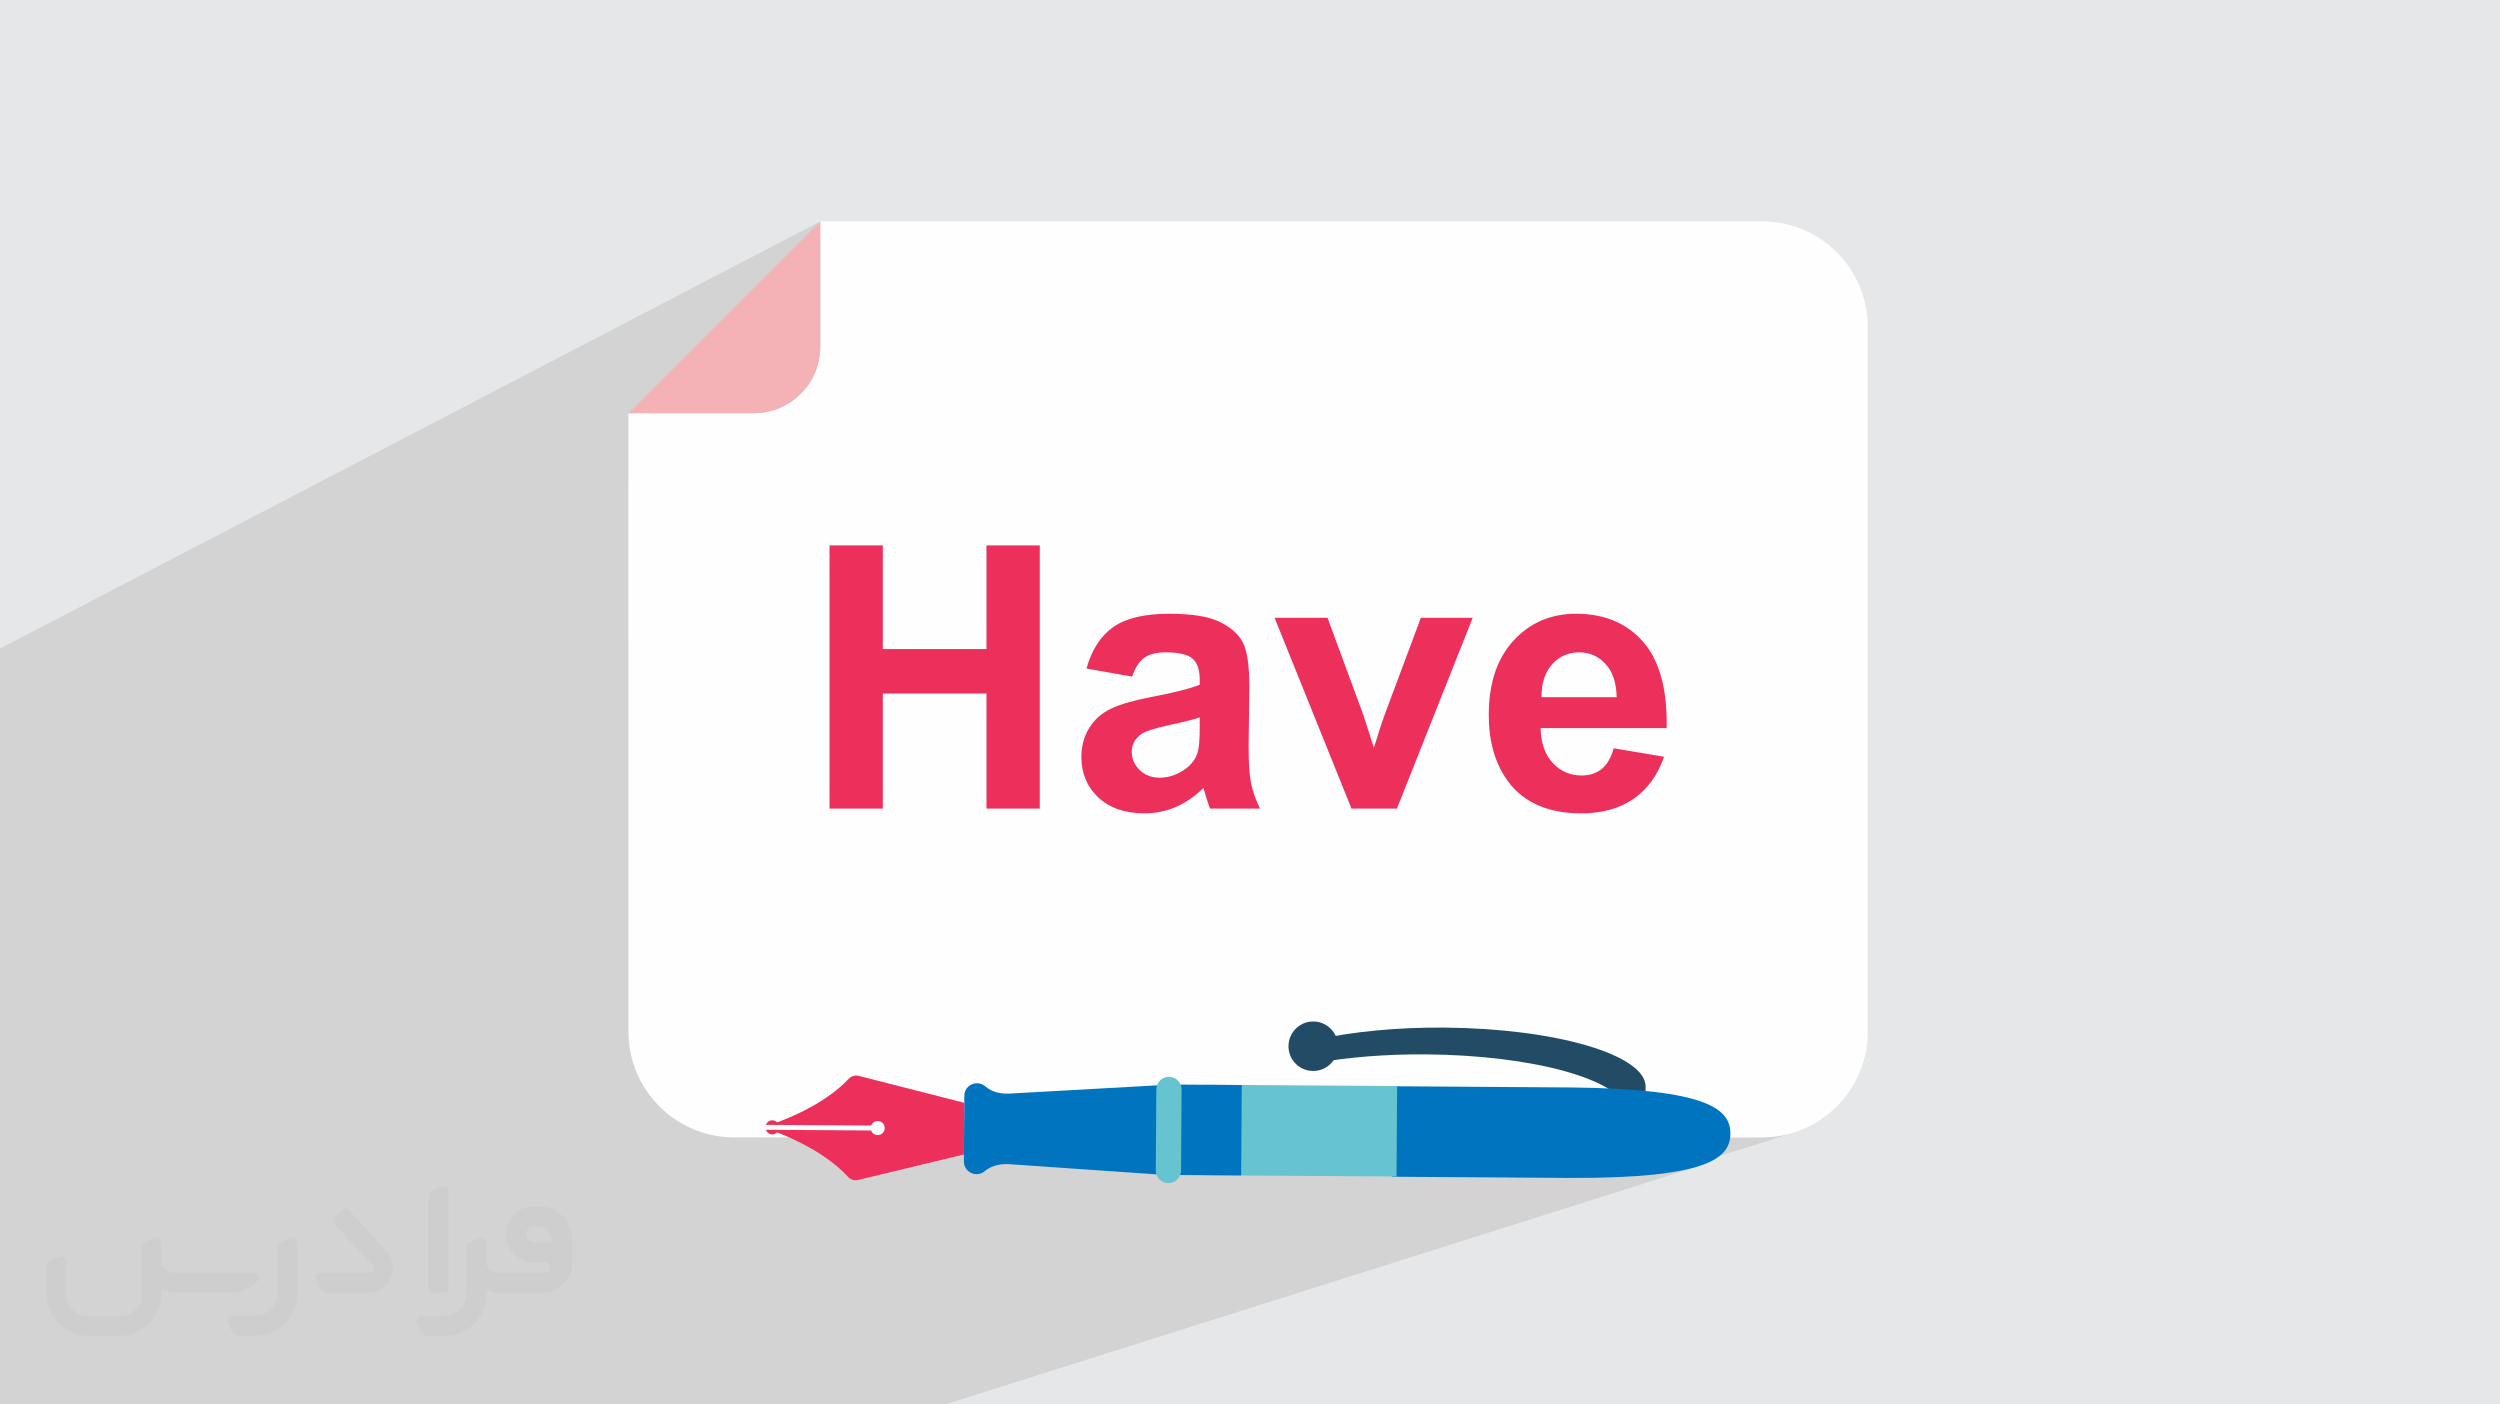 <?xml version="1.0" encoding="UTF-8"?>
<!DOCTYPE svg PUBLIC "-//W3C//DTD SVG 1.0//EN" "http://www.w3.org/TR/2001/REC-SVG-20010904/DTD/svg10.dtd">
<!-- Creator: CorelDRAW -->
<svg xmlns="http://www.w3.org/2000/svg" xml:space="preserve" width="94.192mm" height="52.917mm" version="1.0" style="shape-rendering:geometricPrecision; text-rendering:geometricPrecision; image-rendering:optimizeQuality; fill-rule:evenodd; clip-rule:evenodd"
viewBox="0 0 9419.12 5291.64"
 xmlns:xlink="http://www.w3.org/1999/xlink"
 xmlns:xodm="http://www.corel.com/coreldraw/odm/2003">
 <defs>
  <style type="text/css">
   <![CDATA[
    .fil4 {fill:#F5B2B6;fill-rule:nonzero}
    .fil8 {fill:#66C3D0;fill-rule:nonzero}
    .fil7 {fill:#0074BF;fill-rule:nonzero}
    .fil6 {fill:#224C66;fill-rule:nonzero}
    .fil5 {fill:#EC305B;fill-rule:nonzero}
    .fil3 {fill:#FEFEFE;fill-rule:nonzero}
    .fil2 {fill:#373435;fill-rule:nonzero;fill-opacity:0.031}
    .fil1 {fill:#2B2A29;fill-opacity:0.102}
    .fil0 {fill:#E6E7E8}
   ]]>
  </style>
 </defs>
 <g id="Layer_x0020_1">
  <polygon class="fil0" points="-0,0 9419.12,0 9419.12,5291.64 -0,5291.64 "/>
  <path class="fil1" d="M2751.86 5291.64l-99.65 0 -13.58 0 -520.69 0 -125.1 0 -36.88 0 -7.11 0 -78.21 0 -3.01 0 -0.83 0 -85.69 0 -28.82 0 -190.74 0 -193.64 0 -75.06 0 -63.48 0 -6.92 0 -7.57 0 -0.01 0 -4.86 0 -14.33 0 -62.29 0 -49.98 0 -31.71 0 -34.76 0 -4.39 0 -26.56 0 -48.94 0 -26.74 0 -13.78 0 -26.31 0 -63.35 0 -281.7 0 -44.14 0 -30.26 0 -37.42 0 -19.1 0 -4.17 0 -15.45 0 -204.34 0 -4.28 0 -1.52 0 -60.54 0 -27.84 0 -9.48 0 -6.11 0 -22.99 0 -37.54 0 0 -26.21 0 -3.82 0 -346.94 0 -85.31 0 -21.09 0 -24.52 0 -75.61 0 -65.2 0 -103.68 0 -75.67 0 -26.41 0 -14.13 0 -49.65 0 -17.64 0 -4.23 0 -44.09 0 -138.01 0 -99.66 0 -2.66 0 -143.07 0 -106.22 0 -75.85 0 -151.35 0 -79.87 0 -525.29 0 -24.92 0 -109.14 0 -99.06 0 -0.01 0 -308.71 0 -0.01 3090.59 -1609.58 0.01 0 -0.01 0.01 0 472.68 -1.29 25.57 -3.79 24.83 -6.16 23.97 -8.41 22.98 -10.53 21.86 -12.53 20.62 -14.4 19.25 -16.14 17.76 -17.76 16.15 -19.26 14.4 -20.62 12.52 -0.86 0.42 0.88 -0.42 -591.91 291.75 0 589.34 757.51 -352.88 200.8 0 0 177.29 390.55 -177.29 200.81 0 0 422.55 316.1 -136.53 11.3 -4.54 11.84 -4.14 12.38 -3.76 12.92 -3.35 13.46 -2.96 14 -2.57 14.53 -2.17 15.07 -1.78 15.61 -1.38 16.15 -0.99 16.68 -0.59 17.21 -0.2 15.63 0.12 15.13 0.35 14.62 0.58 14.12 0.82 13.62 1.05 13.11 1.28 12.61 1.52 12.1 1.75 11.59 1.99 11.09 2.23 10.58 2.46 10.08 2.7 9.57 2.93 9.06 3.17 8.55 3.41 8.04 3.64 14.93 7.78 13.8 8.28 12.66 8.78 11.53 9.29 10.37 9.8 1.56 1.74 143.12 -60.44 199.43 0 46.48 126.06 305.28 -126.06 195.26 0 -54.49 137.18 313.79 -127.11 14.94 -5.93 15.33 -5.14 15.71 -4.35 16.1 -3.56 16.48 -2.77 16.87 -1.97 17.25 -1.19 17.64 -0.39 19.73 0.41 19.21 1.25 18.68 2.07 18.16 2.89 17.64 3.73 17.1 4.55 16.59 5.38 16.06 6.21 15.53 7.03 15.01 7.87 14.49 8.69 13.96 9.52 13.43 10.34 12.91 11.18 12.39 12 11.86 12.83 5.68 6.73 5.5 6.95 5.31 7.17 5.12 7.4 4.93 7.61 4.74 7.83 4.55 8.06 4.37 8.27 4.18 8.5 3.99 8.71 3.8 8.94 3.61 9.16 3.43 9.37 3.23 9.6 3.05 9.82 2.86 10.04 2.67 10.26 2.48 10.48 2.29 10.7 2.1 10.92 1.92 11.14 1.72 11.36 1.54 11.58 1.35 11.8 1.16 12.03 0.97 12.24 0.78 12.46 0.59 12.69 0.41 12.9 0.21 13.13 0.02 13.34 -0.16 13.57 -403.12 153.94 203.69 -77.78 189.74 31.86 -4.71 12.83 -5.05 12.44 -5.38 12.06 -5.71 11.66 -6.05 11.28 -6.38 10.89 -6.71 10.5 -7.04 10.12 -7.37 9.72 -7.7 9.35 -8.03 8.95 -8.36 8.57 -8.69 8.19 -9.01 7.8 -9.34 7.41 -9.66 7.03 -10.02 6.58 -10.33 6.17 -10.64 5.73 -10.94 5.32 -11.25 4.89 -11.56 4.47 -3060.84 1141.57 -5.91 3.03 -17.53 8.5 -17.02 7.83 -16.36 7.16 -15.58 6.5 -14.66 5.84 -13.6 5.18 -25.22 9.4 335.63 2.27 423.99 -155.63 -8.13 4.26 -7.1 5.69 -5.88 6.91 -4.46 7.98 -2.85 8.85 -1.04 9.55 -1.06 157.21 78.6 0 1201.18 -429.57 17.58 -5.35 18.9 -1.78 18.69 2.04 17.43 5.58 15.77 8.74 13.75 11.52 11.33 13.9 8.53 15.89 5.35 17.5 1.78 18.72 -2.03 18.87 -5.59 17.51 -8.49 15.34 8.69 -1.2 11.79 -1.56 11.91 -1.5 12.01 -1.45 12.12 -1.38 12.23 -1.33 12.32 -1.27 12.43 -1.21 12.53 -1.15 12.62 -1.09 12.71 -1.02 12.81 -0.96 12.89 -0.9 12.99 -0.84 13.07 -0.77 13.15 -0.7 13.24 -0.64 13.31 -0.58 13.4 -0.5 13.47 -0.44 13.54 -0.37 13.62 -0.3 13.68 -0.23 13.75 -0.15 13.82 -0.09 13.89 -0.02 13.94 0.06 38.12 0.52 37.62 1.05 37.1 1.56 36.52 2.05 35.9 2.53 35.24 3.01 34.52 3.46 33.78 3.91 32.98 4.35 32.14 4.76 31.26 5.16 30.33 5.57 29.35 5.94 28.34 6.31 27.28 6.66 26.18 7.01 25.03 7.34 23.83 7.65 22.6 7.96 21.32 8.25 20 8.52 18.62 8.79 17.22 9.05 15.76 9.28 14.26 9.51 12.71 9.72 11.13 9.93 9.49 10.11 7.82 10.28 6.09 10.45 4.34 10.6 2.52 10.74 -0.68 100.65 509.43 0 20.48 -0.51 20.22 -1.54 19.92 -2.53 19.6 -3.5 19.26 -4.44 18.89 -5.37 -128.37 40.65 -432.22 983.67 432.22 -983.67 -354.29 112.2 11.02 -1.48 25.25 -3.98 23.44 -4.31 21.7 -4.62 20.02 -4.93 18.4 -5.23 -2301.04 727.5 -84.2 168.52 84.2 -168.52 -533.03 168.52 -37.67 0 -54.32 0 -0.03 0 -180.39 0 -31.78 0 -30.84 0 -346.43 0 -127.18 0zm338.73 -4457.6l0 0.01"/>
  <path class="fil2" d="M1119.99 4679.65l0 197.33c0,20.44 -3.75,40.88 -11.68,59.65 -7.93,18.77 -19.19,36.3 -33.79,50.48 -14.6,14.6 -31.7,25.86 -50.48,33.79 -18.77,7.93 -39.21,11.68 -59.65,11.68l-60.91 0c-7.09,0 -14.18,-2.08 -20.02,-6.26 -5.84,-4.17 -10.43,-9.59 -12.94,-16.27l-11.26 -29.2c-0.83,-2.5 -1.25,-5.42 -1.25,-8.34 0,-2.92 1.25,-5.43 2.92,-7.93 1.67,-2.5 3.75,-4.17 6.26,-5.42 2.5,-1.25 5.42,-2.09 7.92,-1.67l86.36 0c22.11,0 42.97,-8.76 58.82,-24.61 15.43,-15.44 24.19,-36.71 24.19,-58.82l0 -179.39c0,-3.34 1.26,-6.67 3.34,-9.59 2.09,-2.92 5.01,-5.01 7.93,-6.26l40.88 -15.85c2.5,-0.84 5.42,-1.25 8.34,-0.84 2.92,0.42 5.43,1.26 7.51,2.92 2.09,1.67 4.18,3.76 5.43,6.26 1.25,2.92 2.08,5.84 2.08,8.34z"/>
  <path class="fil2" d="M2029.84 4543.66l-15.02 0c-59.66,0 -109.3,48.8 -108.47,108.04 0.42,27.54 12.1,54.24 31.71,73.43 19.6,19.6 46.3,30.45 74.25,30.45l39.63 0c5.43,0 10.43,2.08 14.19,5.84 3.75,3.75 5.84,8.76 5.84,14.18 0,5.43 -2.09,10.43 -5.84,14.19 -3.76,3.75 -8.76,5.84 -14.19,5.84l-179.38 0c-10.85,0 -20.86,-4.59 -28.37,-12.1 -7.51,-7.51 -11.68,-17.94 -12.1,-28.37l0 -75.09c0,-2.92 -0.83,-5.42 -2.08,-7.93 -1.25,-2.5 -3.34,-4.58 -5.43,-6.25 -2.08,-1.67 -5,-2.51 -7.51,-2.92 -2.92,-0.42 -5.42,0 -8.34,0.83l-41.3 15.85c-2.92,1.25 -5.84,3.34 -7.93,6.26 -2.08,2.92 -2.92,6.26 -2.92,9.59l0 179.39c0,22.11 -8.76,43.39 -24.19,58.82 -15.44,15.44 -36.71,24.61 -58.82,24.61l-86.77 0.01c-2.92,0 -5.43,0.83 -7.93,2.08 -2.5,1.25 -4.59,3.34 -6.26,5.43 -1.66,2.5 -2.5,5 -2.92,7.51 -0.41,2.92 0,5.42 1.26,8.34l11.26 29.2c2.5,6.68 7.09,12.52 12.93,16.69 5.84,4.17 12.93,6.26 20.03,5.84l60.9 0c41.3,0 80.93,-16.27 110.14,-45.89 29.2,-29.2 45.88,-68.84 45.88,-110.14l0 -18.35c15.86,7.92 33.38,12.1 50.9,12.1l157.27 0c30.46,0 60.08,-12.1 81.77,-33.79 21.69,-21.7 33.79,-50.9 33.79,-81.77l0 -85.94c0,-33.37 -13.35,-65.49 -36.71,-89.27 -23.78,-23.78 -55.9,-36.71 -89.27,-36.71zm50.47 136.41l-66.74 0c-7.93,0 -15.44,-2.5 -21.28,-7.92 -5.84,-5.43 -9.6,-12.52 -10.43,-20.45 0,-4.17 0.42,-8.76 2.08,-12.93 1.67,-4.17 3.76,-7.92 6.68,-10.84 5.84,-5.43 13.77,-8.77 21.69,-8.77l7.1 0c16.27,0 31.7,6.26 42.96,17.94 11.68,11.27 17.94,26.7 17.94,42.97z"/>
  <path class="fil2" d="M1689.84 4485.67l0 367.95c0,2.08 -0.42,4.58 -1.25,6.67 -0.84,2.09 -2.09,4.17 -3.76,5.84 -1.67,1.67 -3.34,2.92 -5.42,3.75 -2.09,0.84 -4.17,1.26 -6.68,1.26l-40.88 0c-2.08,0 -4.59,-0.42 -6.67,-1.26 -2.09,-0.83 -4.17,-2.08 -5.43,-3.75 -1.66,-1.67 -2.92,-3.75 -3.75,-5.84 -0.83,-2.09 -1.25,-4.59 -1.25,-6.67l0 -352.1c0,-3.33 0.83,-6.67 2.92,-9.59 2.08,-2.92 4.59,-5.01 7.92,-6.26l40.89 -15.85c2.5,-0.84 5.42,-1.25 8.34,-1.25 2.92,0.41 5.42,1.25 7.51,2.92 2.5,1.66 4.17,3.75 5.42,6.25 1.25,2.09 2.09,5.01 2.09,7.93z"/>
  <path class="fil2" d="M1386.55 4871.14l-153.93 0c-7.09,0 -14.19,-2.09 -20.03,-6.26 -5.84,-4.17 -10.43,-10.01 -13.35,-16.69l-11.26 -28.78c-0.83,-2.51 -1.25,-5.43 -0.83,-8.35 0.41,-2.92 1.25,-5.42 2.92,-7.92 1.66,-2.51 3.75,-4.17 6.25,-5.43 2.51,-1.25 5.43,-2.08 7.93,-2.08l184.39 0c3.34,0 6.67,-1.25 9.59,-2.92 2.93,-2.09 5.01,-4.59 6.68,-7.93 1.25,-3.34 1.67,-6.67 1.25,-10.01 -0.42,-3.34 -2.08,-6.68 -4.17,-9.18l-141.84 -154.35c-2.92,-3.34 -4.59,-7.93 -4.59,-12.52 0,-4.59 2.09,-8.76 5.84,-12.1l29.62 -27.53c3.34,-2.92 7.93,-4.59 12.52,-4.59 4.59,0.42 8.76,2.09 12.1,5.84l140.58 153.1c55.49,59.66 12.52,157.7 -69.67,157.7z"/>
  <path class="fil2" d="M971.9 4825.25l-20.03 17.1c-20.86,17.94 -47.56,27.95 -75.09,27.95l-211.51 0c-19.6,0 -39.21,-4.17 -57.15,-12.51l0 16.27c0,20.85 -4.17,41.71 -12.1,60.9 -7.92,19.19 -19.6,36.71 -34.62,51.73 -14.6,14.6 -32.12,26.28 -51.73,34.63 -19.19,7.92 -40.05,12.09 -60.91,12.09l-114.72 0.01c-20.86,0 -41.72,-4.18 -60.91,-12.1 -19.19,-7.93 -36.71,-19.61 -51.73,-34.63 -14.6,-14.6 -26.28,-32.12 -34.62,-51.73 -7.93,-19.19 -12.1,-40.04 -12.1,-60.9l0 -108.05c0,-3.34 1.25,-6.67 2.92,-9.59 2.09,-2.92 4.59,-5.01 7.93,-6.26l40.88 -15.85c2.5,-0.84 5.42,-1.26 8.34,-0.84 2.92,0.42 5.43,1.25 7.51,2.92 2.09,1.67 4.17,3.76 5.43,6.26 1.25,2.5 2.08,5.01 2.08,7.93l0 128.9c0,20.86 8.35,40.88 22.95,55.49 14.6,14.6 34.62,22.94 55.48,22.94l125.98 0c20.86,0 40.47,-8.35 55.07,-22.95 14.6,-14.6 22.95,-34.62 22.95,-55.48l0 -184.39c0,-3.34 1.25,-6.68 2.92,-9.6 2.08,-2.92 4.58,-5 7.92,-6.25l40.88 -15.86c2.51,-0.83 5.43,-1.25 8.35,-0.83 2.92,0.42 5.42,1.25 7.92,2.92 2.51,1.67 4.18,3.75 5.43,6.26 1.25,2.5 2.08,5.42 2.08,7.92l0 70.51c0,11.68 4.59,23.36 12.94,31.7 8.34,8.35 19.6,13.35 31.7,13.35l307.87 0c3.34,0 7.1,0.84 9.6,2.92 2.92,2.09 5.01,5.01 6.26,7.93 1.25,3.34 1.25,6.67 0.41,10.43 0,3.75 -2.08,6.67 -4.58,8.76z"/>
  <path class="fil3" d="M6639.02 4285.21l-3873.11 0c-219.86,0 -398.1,-178.24 -398.1,-398.1l0 -2330.29 472.68 0c138.13,0 250.1,-111.98 250.1,-250.1l0 -472.69 3548.41 0c219.86,0 398.09,178.23 398.09,398.09l0 2655.02c0,219.85 -178.23,398.08 -398.07,398.08l0 0 0 -0.01z"/>
  <path class="fil4" d="M2367.82 1556.82l472.69 0c138.12,0 250.09,-111.98 250.09,-250.1l0 -472.69 -722.78 722.79z"/>
  <path class="fil5" d="M3125.32 3046.42l0 -991.58 200.8 0 0 390.54 390.55 0 0 -390.54 200.81 0 0 991.58 -200.81 0 0 -433.47 -390.55 0 0 433.47 -200.8 0zm1140 -497.18l-171.73 -30.46c19.38,-70.17 52.85,-122.1 100.17,-155.8 47.32,-33.7 117.73,-50.55 210.97,-50.55 84.71,0 147.96,9.93 189.5,30 41.32,20.08 70.63,45.47 87.48,76.41 16.85,30.93 25.39,87.47 25.39,170.11l-2.77 221.58c0,63.01 3,109.64 9,139.64 6,30.01 17.31,62.1 33.93,96.25l-188.34 0c-4.85,-12.46 -11.09,-30.93 -18.24,-55.39 -2.99,-11.32 -5.3,-18.7 -6.7,-22.16 -32.3,31.86 -66.93,55.63 -103.86,71.56 -36.93,15.92 -76.17,24 -117.95,24 -73.62,0 -131.79,-20.08 -174.26,-60.24 -42.48,-39.94 -63.71,-90.72 -63.71,-152.12 0,-40.38 9.69,-76.63 29.08,-108.48 19.4,-31.61 46.4,-56.08 81.48,-72.93 34.85,-16.85 85.18,-31.62 150.95,-44.32 88.64,-16.63 150.27,-32.32 184.42,-46.62l0 -19.17c0,-36.93 -8.99,-63.23 -27,-79.16 -18.24,-15.7 -52.39,-23.54 -102.48,-23.54 -33.92,0 -60.24,6.68 -79.16,20.3 -19.17,13.4 -34.4,37.16 -46.17,71.09zm254.81 153.73c-24.22,8.08 -62.78,17.77 -115.63,29.08 -52.63,11.32 -87.24,22.39 -103.4,33 -24.71,17.79 -37.16,39.94 -37.16,66.94 0,26.78 9.92,49.63 29.77,69.02 19.84,19.39 45.01,29.09 75.71,29.09 34.16,0 66.93,-11.32 98.09,-33.7 22.86,-17.31 38.09,-38.09 45.24,-63.02 4.85,-16.16 7.38,-47.08 7.38,-92.55l0 -37.86zm571.74 343.45l-289.67 -718.76 199.43 0 135.25 366.77 39.24 122.56c10.39,-31.16 17.08,-51.7 19.62,-61.63 6.46,-20.3 13.15,-40.62 20.54,-60.93l137.11 -366.77 195.26 0 -285.51 718.76 -171.27 0zm988.12 -227.12l189.74 31.86c-24.24,69.47 -62.78,122.33 -115.19,158.8 -52.62,36.24 -118.4,54.47 -197.11,54.47 -124.87,0 -217.43,-40.86 -277.2,-122.56 -47.32,-65.56 -71.1,-148.19 -71.1,-248.13 0,-119.11 31.16,-212.58 93.25,-279.98 62.09,-67.64 140.8,-101.33 235.89,-101.33 106.64,0 190.89,35.32 252.75,105.95 61.63,70.62 91.16,178.88 88.4,324.76l-475.02 0c1.39,56.31 16.62,100.17 45.93,131.56 29.08,31.39 65.56,47.09 108.95,47.09 29.78,0 54.7,-8.08 74.79,-24.24 20.3,-16.16 35.54,-42.24 45.92,-78.25zm11.09 -192.5c-1.39,-55.16 -15.47,-97.18 -42.48,-125.79 -27,-28.86 -59.77,-43.16 -98.56,-43.16 -41.31,0 -75.47,15.23 -102.47,45.47 -27.02,30.23 -40.17,71.54 -39.7,123.48l283.21 0z"/>
  <path class="fil6" d="M4965.29 4003.43c117.66,-20.39 256.53,-31.9 405.59,-30.9 409.01,2.76 742.28,96.83 759.4,212.03l-1.19 175.49 69.18 0.47 1.78 -266.13c0.82,-120.43 -339.57,-219.92 -759.92,-222.76 -179.27,-1.2 -343.92,15.48 -474.25,44.22l-0.59 87.58z"/>
  <path class="fil6" d="M4947.17 4035.02c-51.81,-0.34 -92.98,-42.06 -92.62,-93.87 0.34,-51.2 42.07,-92.98 93.88,-92.64 51.19,0.35 92.97,42.7 92.63,93.89 -0.35,51.81 -42.69,92.98 -93.89,92.62z"/>
  <path class="fil7" d="M6519.47 4271.63c0.62,-92.86 -85.59,-168.81 -596.72,-174.48l-676.38 -4.56 -2.3 340.88 676.38 4.57c511.15,1.22 598.39,-73.56 599.02,-166.41z"/>
  <polygon class="fil8" points="4540.88,4087.1 5263.9,4091.96 5261.61,4432.7 4538.59,4427.84 "/>
  <path class="fil7" d="M3678.91 4424.04c-26.23,-0.17 -47.54,-21.77 -47.37,-48.01l1.68 -248.03c0.18,-26.23 21.77,-46.96 48,-46.79 12.08,0.09 22.89,4.46 31.01,11.71 24.58,21.92 59.03,29.1 91.91,27.26l600.32 -33.49 -2.3 341.05 -599.41 -41.56c-33.36,-2.31 -67.9,5.31 -93.4,26.94 -8.13,6.9 -18.71,11.01 -30.44,10.93l0 -0.01z"/>
  <polygon class="fil7" points="4403,4086.03 4678.57,4087.89 4676.27,4428.62 4400.71,4426.77 "/>
  <path class="fil8" d="M4449.69 4410.37l2.06 -305.39c0.17,-26.27 -20.98,-47.72 -47.25,-47.89 -26.28,-0.18 -47.72,20.99 -47.9,47.26l-2.06 305.38c-0.17,26.27 20.98,47.72 47.25,47.89 26.28,0.19 47.72,-20.97 47.9,-47.25l0 0z"/>
  <path class="fil5" d="M3232.22 4445.85l399.51 -96.23 1.31 -194.62 -398.17 -101.61c-13.74,-3.5 -27.81,1.18 -37.51,11.49 -79.37,84.27 -199.57,137.93 -269.07,163.84 -4.77,-4.77 -11.33,-7.77 -18.61,-7.82 -11.29,-0.08 -20.32,7.17 -24.14,17.1l396.67 2.68c3.85,-10.02 13.41,-17.18 24.78,-17.1 14.66,0.09 26.46,12.05 26.36,26.72 -0.1,14.65 -12.06,26.46 -26.71,26.35 -11.37,-0.07 -20.85,-7.36 -24.55,-17.43l-396.67 -2.67c3.68,9.98 12.62,17.35 23.9,17.43 7.28,0.05 13.89,-2.85 18.72,-7.58 69.15,26.85 188.61,82.13 266.83,167.46 9.57,10.44 23.58,15.31 37.35,11.99l0 0z"/>
 </g>
</svg>

